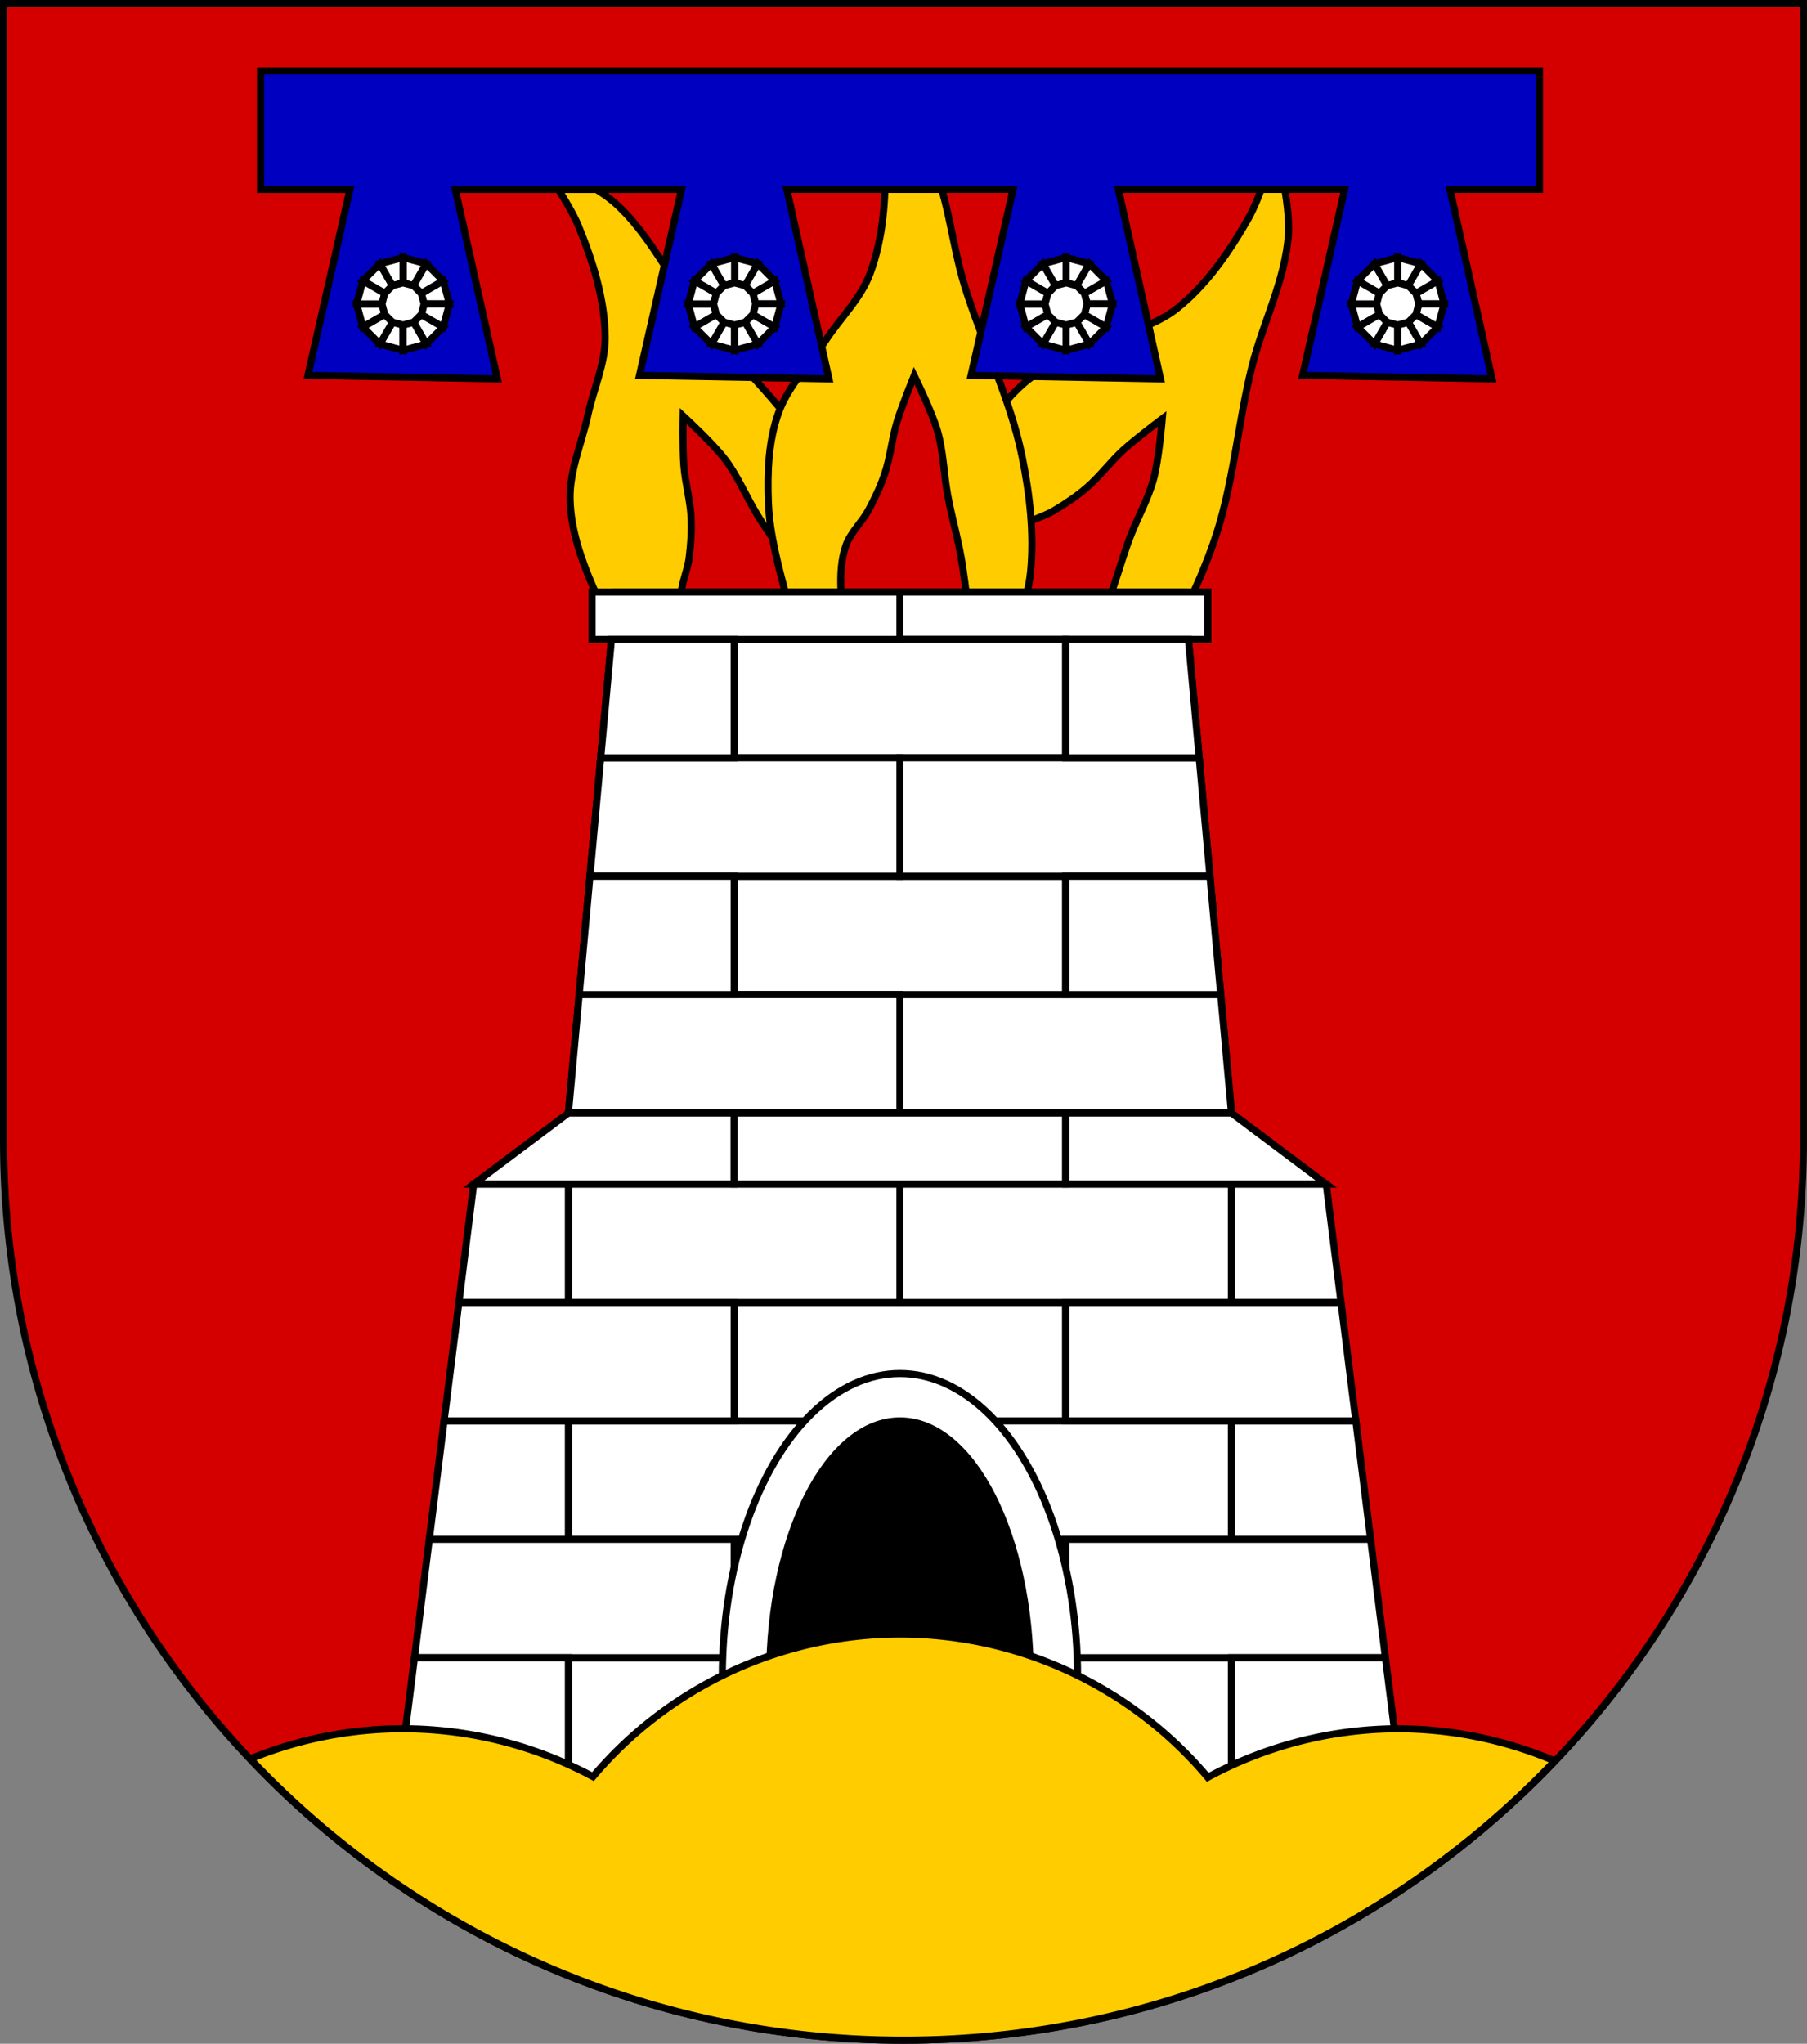 <?xml version="1.0" encoding="UTF-8" standalone="no"?>
<!-- Created with Inkscape (http://www.inkscape.org/) -->

<svg
   width="763"
   height="863"
   id="svg2"
   version="1.1"
   inkscape:version="1.3 (0e150ed6c4, 2023-07-21)"
   sodipodi:docname="Wappen Alwene von Essebeck.svg"
   xml:space="preserve"
   xmlns:inkscape="http://www.inkscape.org/namespaces/inkscape"
   xmlns:sodipodi="http://sodipodi.sourceforge.net/DTD/sodipodi-0.dtd"
   xmlns="http://www.w3.org/2000/svg"
   xmlns:svg="http://www.w3.org/2000/svg"
   xmlns:rdf="http://www.w3.org/1999/02/22-rdf-syntax-ns#"
   xmlns:cc="http://creativecommons.org/ns#"
   xmlns:dc="http://purl.org/dc/elements/1.1/"><rect width="100%" height="100%" fill="#808080" stroke="none"/><defs
     id="defs4"><inkscape:perspective
       sodipodi:type="inkscape:persp3d"
       inkscape:vp_x="0 : 526.18109 : 1"
       inkscape:vp_y="0 : 1000 : 0"
       inkscape:vp_z="744.09448 : 526.18109 : 1"
       inkscape:persp3d-origin="372.04724 : 350.78739 : 1"
       id="perspective10" /><inkscape:perspective
       id="perspective2828"
       inkscape:persp3d-origin="0.5 : 0.33333333 : 1"
       inkscape:vp_z="1 : 0.5 : 1"
       inkscape:vp_y="0 : 1000 : 0"
       inkscape:vp_x="0 : 0.5 : 1"
       sodipodi:type="inkscape:persp3d" /><inkscape:perspective
       id="perspective2828-7"
       inkscape:persp3d-origin="0.5 : 0.33333333 : 1"
       inkscape:vp_z="1 : 0.5 : 1"
       inkscape:vp_y="0 : 1000 : 0"
       inkscape:vp_x="0 : 0.5 : 1"
       sodipodi:type="inkscape:persp3d" /><inkscape:perspective
       id="perspective3640"
       inkscape:persp3d-origin="0.5 : 0.33333333 : 1"
       inkscape:vp_z="1 : 0.5 : 1"
       inkscape:vp_y="0 : 1000 : 0"
       inkscape:vp_x="0 : 0.5 : 1"
       sodipodi:type="inkscape:persp3d" /><inkscape:perspective
       id="perspective3670"
       inkscape:persp3d-origin="0.5 : 0.33333333 : 1"
       inkscape:vp_z="1 : 0.5 : 1"
       inkscape:vp_y="0 : 1000 : 0"
       inkscape:vp_x="0 : 0.5 : 1"
       sodipodi:type="inkscape:persp3d" /><inkscape:perspective
       id="perspective3693"
       inkscape:persp3d-origin="0.5 : 0.33333333 : 1"
       inkscape:vp_z="1 : 0.5 : 1"
       inkscape:vp_y="0 : 1000 : 0"
       inkscape:vp_x="0 : 0.5 : 1"
       sodipodi:type="inkscape:persp3d" /><inkscape:perspective
       id="perspective3720"
       inkscape:persp3d-origin="0.5 : 0.33333333 : 1"
       inkscape:vp_z="1 : 0.5 : 1"
       inkscape:vp_y="0 : 1000 : 0"
       inkscape:vp_x="0 : 0.5 : 1"
       sodipodi:type="inkscape:persp3d" /><inkscape:perspective
       id="perspective3747"
       inkscape:persp3d-origin="0.5 : 0.33333333 : 1"
       inkscape:vp_z="1 : 0.5 : 1"
       inkscape:vp_y="0 : 1000 : 0"
       inkscape:vp_x="0 : 0.5 : 1"
       sodipodi:type="inkscape:persp3d" /><inkscape:perspective
       id="perspective3763"
       inkscape:persp3d-origin="0.5 : 0.33333333 : 1"
       inkscape:vp_z="1 : 0.5 : 1"
       inkscape:vp_y="0 : 1000 : 0"
       inkscape:vp_x="0 : 0.5 : 1"
       sodipodi:type="inkscape:persp3d" /><inkscape:perspective
       id="perspective3792"
       inkscape:persp3d-origin="0.5 : 0.33333333 : 1"
       inkscape:vp_z="1 : 0.5 : 1"
       inkscape:vp_y="0 : 1000 : 0"
       inkscape:vp_x="0 : 0.5 : 1"
       sodipodi:type="inkscape:persp3d" /><inkscape:perspective
       id="perspective3814"
       inkscape:persp3d-origin="0.5 : 0.33333333 : 1"
       inkscape:vp_z="1 : 0.5 : 1"
       inkscape:vp_y="0 : 1000 : 0"
       inkscape:vp_x="0 : 0.5 : 1"
       sodipodi:type="inkscape:persp3d" /><inkscape:perspective
       id="perspective3841"
       inkscape:persp3d-origin="0.5 : 0.33333333 : 1"
       inkscape:vp_z="1 : 0.5 : 1"
       inkscape:vp_y="0 : 1000 : 0"
       inkscape:vp_x="0 : 0.5 : 1"
       sodipodi:type="inkscape:persp3d" /><inkscape:perspective
       id="perspective3841-5"
       inkscape:persp3d-origin="0.5 : 0.33333333 : 1"
       inkscape:vp_z="1 : 0.5 : 1"
       inkscape:vp_y="0 : 1000 : 0"
       inkscape:vp_x="0 : 0.5 : 1"
       sodipodi:type="inkscape:persp3d" /><inkscape:perspective
       id="perspective3872"
       inkscape:persp3d-origin="0.5 : 0.33333333 : 1"
       inkscape:vp_z="1 : 0.5 : 1"
       inkscape:vp_y="0 : 1000 : 0"
       inkscape:vp_x="0 : 0.5 : 1"
       sodipodi:type="inkscape:persp3d" /><inkscape:perspective
       id="perspective3898"
       inkscape:persp3d-origin="0.5 : 0.33333333 : 1"
       inkscape:vp_z="1 : 0.5 : 1"
       inkscape:vp_y="0 : 1000 : 0"
       inkscape:vp_x="0 : 0.5 : 1"
       sodipodi:type="inkscape:persp3d" /><inkscape:perspective
       id="perspective3920"
       inkscape:persp3d-origin="0.5 : 0.33333333 : 1"
       inkscape:vp_z="1 : 0.5 : 1"
       inkscape:vp_y="0 : 1000 : 0"
       inkscape:vp_x="0 : 0.5 : 1"
       sodipodi:type="inkscape:persp3d" /><inkscape:perspective
       id="perspective2860"
       inkscape:persp3d-origin="0.5 : 0.33333333 : 1"
       inkscape:vp_z="1 : 0.5 : 1"
       inkscape:vp_y="0 : 1000 : 0"
       inkscape:vp_x="0 : 0.5 : 1"
       sodipodi:type="inkscape:persp3d" /><inkscape:perspective
       id="perspective3672"
       inkscape:persp3d-origin="0.5 : 0.33333333 : 1"
       inkscape:vp_z="1 : 0.5 : 1"
       inkscape:vp_y="0 : 1000 : 0"
       inkscape:vp_x="0 : 0.5 : 1"
       sodipodi:type="inkscape:persp3d" /><inkscape:perspective
       id="perspective3695"
       inkscape:persp3d-origin="0.5 : 0.33333333 : 1"
       inkscape:vp_z="1 : 0.5 : 1"
       inkscape:vp_y="0 : 1000 : 0"
       inkscape:vp_x="0 : 0.5 : 1"
       sodipodi:type="inkscape:persp3d" /><inkscape:perspective
       id="perspective3261"
       inkscape:persp3d-origin="0.5 : 0.33333333 : 1"
       inkscape:vp_z="1 : 0.5 : 1"
       inkscape:vp_y="0 : 1000 : 0"
       inkscape:vp_x="0 : 0.5 : 1"
       sodipodi:type="inkscape:persp3d" /><inkscape:perspective
       id="perspective2828-1"
       inkscape:persp3d-origin="0.5 : 0.33333333 : 1"
       inkscape:vp_z="1 : 0.5 : 1"
       inkscape:vp_y="0 : 1000 : 0"
       inkscape:vp_x="0 : 0.5 : 1"
       sodipodi:type="inkscape:persp3d" /><inkscape:perspective
       id="perspective3652"
       inkscape:persp3d-origin="0.5 : 0.33333333 : 1"
       inkscape:vp_z="1 : 0.5 : 1"
       inkscape:vp_y="0 : 1000 : 0"
       inkscape:vp_x="0 : 0.5 : 1"
       sodipodi:type="inkscape:persp3d" /><inkscape:perspective
       id="perspective3652-2"
       inkscape:persp3d-origin="0.5 : 0.33333333 : 1"
       inkscape:vp_z="1 : 0.5 : 1"
       inkscape:vp_y="0 : 1000 : 0"
       inkscape:vp_x="0 : 0.5 : 1"
       sodipodi:type="inkscape:persp3d" /><inkscape:perspective
       id="perspective3652-5"
       inkscape:persp3d-origin="0.5 : 0.33333333 : 1"
       inkscape:vp_z="1 : 0.5 : 1"
       inkscape:vp_y="0 : 1000 : 0"
       inkscape:vp_x="0 : 0.5 : 1"
       sodipodi:type="inkscape:persp3d" /><inkscape:perspective
       id="perspective3727"
       inkscape:persp3d-origin="0.5 : 0.33333333 : 1"
       inkscape:vp_z="1 : 0.5 : 1"
       inkscape:vp_y="0 : 1000 : 0"
       inkscape:vp_x="0 : 0.5 : 1"
       sodipodi:type="inkscape:persp3d" /><inkscape:perspective
       id="perspective3843"
       inkscape:persp3d-origin="0.5 : 0.33333333 : 1"
       inkscape:vp_z="1 : 0.5 : 1"
       inkscape:vp_y="0 : 1000 : 0"
       inkscape:vp_x="0 : 0.5 : 1"
       sodipodi:type="inkscape:persp3d" /><inkscape:perspective
       id="perspective3970"
       inkscape:persp3d-origin="0.5 : 0.33333333 : 1"
       inkscape:vp_z="1 : 0.5 : 1"
       inkscape:vp_y="0 : 1000 : 0"
       inkscape:vp_x="0 : 0.5 : 1"
       sodipodi:type="inkscape:persp3d" /><inkscape:perspective
       id="perspective4007"
       inkscape:persp3d-origin="0.5 : 0.33333333 : 1"
       inkscape:vp_z="1 : 0.5 : 1"
       inkscape:vp_y="0 : 1000 : 0"
       inkscape:vp_x="0 : 0.5 : 1"
       sodipodi:type="inkscape:persp3d" /><inkscape:perspective
       id="perspective4062"
       inkscape:persp3d-origin="0.5 : 0.33333333 : 1"
       inkscape:vp_z="1 : 0.5 : 1"
       inkscape:vp_y="0 : 1000 : 0"
       inkscape:vp_x="0 : 0.5 : 1"
       sodipodi:type="inkscape:persp3d" /><inkscape:perspective
       id="perspective4153"
       inkscape:persp3d-origin="0.5 : 0.33333333 : 1"
       inkscape:vp_z="1 : 0.5 : 1"
       inkscape:vp_y="0 : 1000 : 0"
       inkscape:vp_x="0 : 0.5 : 1"
       sodipodi:type="inkscape:persp3d" /><inkscape:perspective
       id="perspective4316"
       inkscape:persp3d-origin="0.5 : 0.33333333 : 1"
       inkscape:vp_z="1 : 0.5 : 1"
       inkscape:vp_y="0 : 1000 : 0"
       inkscape:vp_x="0 : 0.5 : 1"
       sodipodi:type="inkscape:persp3d" /><inkscape:perspective
       id="perspective4316-9"
       inkscape:persp3d-origin="0.5 : 0.33333333 : 1"
       inkscape:vp_z="1 : 0.5 : 1"
       inkscape:vp_y="0 : 1000 : 0"
       inkscape:vp_x="0 : 0.5 : 1"
       sodipodi:type="inkscape:persp3d" /><inkscape:perspective
       id="perspective2898"
       inkscape:persp3d-origin="0.5 : 0.33333333 : 1"
       inkscape:vp_z="1 : 0.5 : 1"
       inkscape:vp_y="0 : 1000 : 0"
       inkscape:vp_x="0 : 0.5 : 1"
       sodipodi:type="inkscape:persp3d" /><inkscape:perspective
       id="perspective3337"
       inkscape:persp3d-origin="0.5 : 0.33333333 : 1"
       inkscape:vp_z="1 : 0.5 : 1"
       inkscape:vp_y="0 : 1000 : 0"
       inkscape:vp_x="0 : 0.5 : 1"
       sodipodi:type="inkscape:persp3d" /><inkscape:perspective
       id="perspective3373"
       inkscape:persp3d-origin="0.5 : 0.33333333 : 1"
       inkscape:vp_z="1 : 0.5 : 1"
       inkscape:vp_y="0 : 1000 : 0"
       inkscape:vp_x="0 : 0.5 : 1"
       sodipodi:type="inkscape:persp3d" /><clipPath
       clipPathUnits="userSpaceOnUse"
       id="clipPath4"><rect
         style="fill:#ffffff;stroke:#000000;stroke-width:3"
         id="rect5"
         width="426.485"
         height="950.754"
         x="-28.356"
         y="162.036" /></clipPath><clipPath
       clipPathUnits="userSpaceOnUse"
       id="clipPath30"><rect
         style="fill:#ffffff;stroke:#000000;stroke-width:3"
         id="rect30"
         width="530"
         height="570"
         x="-121.872"
         y="127.413" /></clipPath></defs><sodipodi:namedview
     id="base"
     pagecolor="#ffffff"
     bordercolor="#666666"
     borderopacity="1.0"
     inkscape:pageopacity="0.0"
     inkscape:pageshadow="2"
     inkscape:zoom="2.8"
     inkscape:cx="335.35714"
     inkscape:cy="247.85714"
     inkscape:document-units="px"
     inkscape:current-layer="layer1"
     showgrid="true"
     inkscape:window-width="3840"
     inkscape:window-height="2126"
     inkscape:window-x="-11"
     inkscape:window-y="-11"
     inkscape:window-maximized="1"
     inkscape:showpageshadow="0"
     inkscape:pagecheckerboard="0"
     inkscape:deskcolor="#505050"><inkscape:grid
       type="xygrid"
       id="grid2816"
       empspacing="5"
       visible="true"
       enabled="true"
       snapvisiblegridlinesonly="true"
       originx="0"
       originy="0"
       spacingy="1"
       spacingx="1"
       units="px" /></sodipodi:namedview><g
     inkscape:label="Ebene 1"
     inkscape:groupmode="layer"
     id="layer1"
     transform="translate(-1.644,-192.036)"><path
       style="fill:#d40000;fill-opacity:1;stroke:#000000;stroke-width:3;stroke-miterlimit:4;stroke-opacity:1;stroke-dasharray:none"
       d="m 3.144,193.536 0,480 c 0,209.868 170.132,380 380,380 209.868,0 380,-170.132 380,-380 l 0,-480 -760,0 z"
       id="path2850" /><g
       id="g56"
       transform="rotate(30.935,75.61,1877.675)"><path
         style="fill:#ffcc00;stroke:#000000;stroke-width:3"
         d="m -385.499,496.322 c 0,0 -7.835,-21.655 -10.714,-32.786 -3.467,-13.404 -7.32,-26.951 -7.857,-40.786 -0.493,-12.69 -0.009,-25.906 4.286,-37.857 4.131,-11.498 13.278,-20.512 20,-30.714 6.14,-9.319 14.632,-17.416 18.571,-27.857 5.682,-15.06 6.74,-31.764 6.429,-47.857 -0.215,-11.115 -5.714,-32.857 -5.714,-32.857 0,0 17.844,18.14 23.571,29.286 8.924,17.367 9.979,37.765 15.714,56.429 7.454,24.254 19.268,47.27 24.286,72.143 3.21,15.914 5.123,32.412 3.571,48.571 -1.391,14.488 -11.429,42.143 -11.429,42.143 z"
         id="path55"
         sodipodi:nodetypes="caaaaaacaaaacc" /><path
         style="fill:#d40000;stroke:#000000;stroke-width:3"
         d="m -364.509,495.777 c 0,0 -3.76,-10.638 -5.142,-16.106 -1.664,-6.585 -3.513,-13.24 -3.771,-20.036 -0.236,-6.234 -0.004,-12.726 2.057,-18.597 1.983,-5.648 6.772,-9.84 9.598,-15.088 2.616,-4.861 4.997,-9.885 6.769,-15.113 2.428,-7.164 3.035,-14.842 5.228,-22.081 2.013,-6.645 7.258,-19.524 7.258,-19.524 0,0 7.555,15.316 9.883,23.484 2.498,8.765 2.629,18.041 4.272,27.006 1.869,10.195 4.918,20.174 6.351,30.44 1.102,7.897 2.458,15.922 1.714,23.861 -0.667,7.117 -5.484,20.703 -5.484,20.703 z"
         id="path56"
         sodipodi:nodetypes="caaaaaacaaaacc" /></g><g
       id="g54"
       transform="rotate(-21.169,-30.312,-1324.254)"><path
         style="fill:#ffcc00;stroke:#000000;stroke-width:3"
         d="m -385.499,496.322 c 0,0 -7.835,-21.655 -10.714,-32.786 -3.467,-13.404 -7.32,-26.951 -7.857,-40.786 -0.493,-12.69 -0.009,-25.906 4.286,-37.857 4.131,-11.498 13.278,-20.512 20,-30.714 6.14,-9.319 14.632,-17.416 18.571,-27.857 5.682,-15.06 6.74,-31.764 6.429,-47.857 -0.215,-11.115 -5.714,-32.857 -5.714,-32.857 0,0 17.844,18.14 23.571,29.286 8.924,17.367 9.979,37.765 15.714,56.429 7.454,24.254 19.268,47.27 24.286,72.143 3.21,15.914 5.123,32.412 3.571,48.571 -1.391,14.488 -11.429,42.143 -11.429,42.143 z"
         id="path53"
         sodipodi:nodetypes="caaaaaacaaaacc" /><path
         style="fill:#d40000;stroke:#000000;stroke-width:3"
         d="m -364.509,495.777 c 0,0 -3.76,-10.638 -5.142,-16.106 -1.664,-6.585 -3.513,-13.24 -3.771,-20.036 -0.236,-6.234 -0.004,-12.726 2.057,-18.597 1.983,-5.648 6.772,-9.84 9.598,-15.088 2.616,-4.861 4.997,-9.885 6.769,-15.113 2.428,-7.164 3.035,-14.842 5.228,-22.081 2.013,-6.645 7.258,-19.524 7.258,-19.524 0,0 7.555,15.316 9.883,23.484 2.498,8.765 2.629,18.041 4.272,27.006 1.869,10.195 4.918,20.174 6.351,30.44 1.102,7.897 2.458,15.922 1.714,23.861 -0.667,7.117 -5.484,20.703 -5.484,20.703 z"
         id="path54"
         sodipodi:nodetypes="caaaaaacaaaacc" /></g><g
       id="g52"
       transform="translate(730.161,-18.571)"><path
         style="fill:#ffcc00;stroke:#000000;stroke-width:3"
         d="m -385.499,496.322 c 0,0 -7.835,-21.655 -10.714,-32.786 -3.467,-13.404 -7.32,-26.951 -7.857,-40.786 -0.493,-12.69 -0.009,-25.906 4.286,-37.857 4.131,-11.498 13.278,-20.512 20,-30.714 6.14,-9.319 14.632,-17.416 18.571,-27.857 5.682,-15.06 6.74,-31.764 6.429,-47.857 -0.215,-11.115 -5.714,-32.857 -5.714,-32.857 0,0 17.844,18.14 23.571,29.286 8.924,17.367 9.979,37.765 15.714,56.429 7.454,24.254 19.268,47.27 24.286,72.143 3.21,15.914 5.123,32.412 3.571,48.571 -1.391,14.488 -11.429,42.143 -11.429,42.143 z"
         id="path51"
         sodipodi:nodetypes="caaaaaacaaaacc" /><path
         style="fill:#d40000;stroke:#000000;stroke-width:3"
         d="m -364.509,495.777 c 0,0 -3.76,-10.638 -5.142,-16.106 -1.664,-6.585 -3.513,-13.24 -3.771,-20.036 -0.236,-6.234 -0.004,-12.726 2.057,-18.597 1.983,-5.648 6.772,-9.84 9.598,-15.088 2.616,-4.861 4.997,-9.885 6.769,-15.113 2.428,-7.164 3.035,-14.842 5.228,-22.081 2.013,-6.645 7.258,-19.524 7.258,-19.524 0,0 7.555,15.316 9.883,23.484 2.498,8.765 2.629,18.041 4.272,27.006 1.869,10.195 4.918,20.174 6.351,30.44 1.102,7.897 2.458,15.922 1.714,23.861 -0.667,7.117 -5.484,20.703 -5.484,20.703 z"
         id="path52"
         sodipodi:nodetypes="caaaaaacaaaacc" /></g><g
       id="g53"><path
         id="path40"
         style="fill:#ffcc00;stroke:#000000;stroke-width:3"
         d="m 501.644,442.036 20,220 h -280 l 20,-220 z"
         sodipodi:nodetypes="ccccc" /><rect
         style="fill:#ffffff;stroke:#000000;stroke-width:3"
         id="rect43"
         width="130"
         height="20"
         x="381.644"
         y="442.036" /><path
         id="path43"
         style="fill:#ffffff;stroke:#000000;stroke-width:3"
         d="M 381.644 612.036 L 381.644 662.036 L 521.644 662.036 L 517.099 612.036 L 381.644 612.036 z " /><rect
         style="fill:#ffffff;stroke:#000000;stroke-width:3"
         id="rect10"
         width="140"
         height="50"
         x="311.644"
         y="742.036" /><rect
         style="fill:#ffffff;stroke:#000000;stroke-width:3"
         id="rect11"
         width="140"
         height="50"
         x="311.644"
         y="842.036" /><rect
         style="fill:#ffffff;stroke:#000000;stroke-width:3"
         id="rect7"
         width="140"
         height="50"
         x="381.644"
         y="692.036" /><rect
         style="fill:#ffffff;stroke:#000000;stroke-width:3"
         id="rect9"
         width="140"
         height="50"
         x="381.644"
         y="792.036" /><rect
         style="fill:#ffffff;stroke:#000000;stroke-width:3"
         id="rect12"
         width="140"
         height="50"
         x="381.643"
         y="892.036" /><path
         id="rect13"
         style="fill:#ffffff;stroke:#000000;stroke-width:3"
         d="m 521.644,692.036 v 50 h 46.25 l -6.25,-50 z" /><path
         id="rect14"
         style="fill:#ffffff;stroke:#000000;stroke-width:3"
         d="m 521.644,792.036 v 50 h 58.75 l -6.25,-50 z" /><path
         id="rect15"
         style="fill:#ffffff;stroke:#000000;stroke-width:3"
         d="m 451.644,742.036 v 50 h 122.5 l -6.25,-50 z" /><path
         id="rect16"
         style="fill:#ffffff;stroke:#000000;stroke-width:3"
         d="m 451.644,842.036 v 50 h 135 l -6.25,-50 z" /><path
         id="rect17"
         style="fill:#ffffff;stroke:#000000;stroke-width:3"
         d="m 521.644,892.036 v 50 h 71.25 l -6.25,-50 z" /><rect
         style="fill:#ffffff;stroke:#000000;stroke-width:3"
         id="rect21"
         width="140"
         height="50"
         x="-381.644"
         y="692.036"
         transform="scale(-1,1)" /><rect
         style="fill:#ffffff;stroke:#000000;stroke-width:3"
         id="rect22"
         width="140"
         height="50"
         x="-381.644"
         y="792.036"
         transform="scale(-1,1)" /><rect
         style="fill:#ffffff;stroke:#000000;stroke-width:3"
         id="rect23"
         width="140"
         height="50"
         x="-381.644"
         y="892.036"
         transform="scale(-1,1)" /><path
         id="path23"
         style="fill:#ffffff;stroke:#000000;stroke-width:3"
         d="m 241.644,692.036 v 50 h -46.25 l 6.25,-50 z" /><path
         id="path24"
         style="fill:#ffffff;stroke:#000000;stroke-width:3"
         d="m 241.644,792.036 v 50 h -58.75 l 6.25,-50 z" /><path
         id="path25"
         style="fill:#ffffff;stroke:#000000;stroke-width:3"
         d="m 311.644,742.036 v 50 h -122.5 l 6.25,-50 z" /><path
         id="path26"
         style="fill:#ffffff;stroke:#000000;stroke-width:3"
         d="m 311.644,842.036 v 50 h -135 l 6.25,-50 z" /><path
         id="path27"
         style="fill:#ffffff;stroke:#000000;stroke-width:3"
         d="m 241.644,892.036 v 50 h -71.25 l 6.25,-50 z" /><ellipse
         style="fill:#ffffff;stroke:#000000;stroke-width:3"
         id="path28"
         cx="381.644"
         cy="899.893"
         rx="75"
         ry="127.857" /><ellipse
         style="fill:#000000;stroke:#000000;stroke-width:3"
         id="ellipse28"
         cx="381.644"
         cy="899.893"
         rx="55"
         ry="107.857" /><rect
         style="fill:#ffffff;stroke:#000000;stroke-width:3"
         id="rect31"
         width="140"
         height="50"
         x="311.643"
         y="562.036" /><rect
         style="fill:#ffffff;stroke:#000000;stroke-width:3"
         id="rect34"
         width="140"
         height="50"
         x="311.643"
         y="462.036" /><path
         id="rect35"
         style="fill:#ffffff;stroke:#000000;stroke-width:3"
         d="M 381.644 512.036 L 381.644 562.036 L 512.552 562.036 L 508.007 512.036 L 381.644 512.036 z " /><path
         id="rect39"
         style="fill:#ffffff;stroke:#000000;stroke-width:3"
         d="M 451.644 462.036 L 451.644 512.036 L 508.007 512.036 L 503.462 462.036 L 451.644 462.036 z " /><path
         id="rect40"
         style="fill:#ffffff;stroke:#000000;stroke-width:3"
         d="M 451.644 562.036 L 451.644 612.036 L 517.099 612.036 L 512.552 562.036 L 451.644 562.036 z " /><rect
         style="fill:#ffffff;stroke:#000000;stroke-width:3"
         id="rect44"
         width="130"
         height="20"
         x="-381.644"
         y="442.036"
         transform="scale(-1,1)" /><path
         id="path44"
         style="fill:#ffffff;stroke:#000000;stroke-width:3"
         d="m 381.644,612.036 v 50 h -140 l 4.545,-50 z" /><path
         id="path45"
         style="fill:#ffffff;stroke:#000000;stroke-width:3"
         d="m 381.644,512.036 v 50 h -130.908 l 4.545,-50 z" /><path
         id="path46"
         style="fill:#ffffff;stroke:#000000;stroke-width:3"
         d="m 311.644,462.036 v 50 h -56.363 l 4.545,-50 z" /><path
         id="path47"
         style="fill:#ffffff;stroke:#000000;stroke-width:3"
         d="m 311.644,562.036 v 50 h -65.455 l 4.547,-50 z" /><path
         style="fill:#ffffff;stroke:#000000;stroke-width:3"
         d="m 201.644,692.036 40,-30 h 70 v 30 z"
         id="path49" /><rect
         style="fill:#ffffff;stroke:#000000;stroke-width:3"
         id="rect49"
         width="140"
         height="30"
         x="311.644"
         y="662.036" /><path
         style="fill:#ffffff;stroke:#000000;stroke-width:3"
         d="m 561.644,692.036 -40,-30 h -70 v 30 z"
         id="path50" /></g><path
       id="path29"
       style="fill:#ffcc00;stroke:#000000;stroke-width:3"
       d="M 381.644 882.036 A 170 170 0 0 0 252.019 942.245 A 170 170 0 0 0 171.644 922.036 A 170 170 0 0 0 107.311 934.757 C 176.568 1007.862 274.492 1053.536 383.144 1053.536 C 491.36 1053.536 588.935 1008.226 658.144 935.632 A 170 170 0 0 0 591.644 922.036 A 170 170 0 0 0 511.626 942.53 A 170 170 0 0 0 381.644 882.036 z " /><path
       id="rect61"
       style="fill:#0000c0;fill-opacity:1;stroke:#000000;stroke-width:3"
       d="m 111.662,222.036 v 50 h 37.74 l -17.74,78.5 80,1.5 -17.777,-80 h 95.518 l -17.74,78.5 80,1.5 -17.777,-80 h 95.518 l -17.74,78.5 80,1.5 -17.777,-80 h 95.518 l -17.74,78.5 80,1.5 -17.777,-80 h 37.777 v -50 z" /><g
       id="g3874-14-8-5-7"
       transform="matrix(0.089,0,0,0.089,134.164,263.988)"
       style="stroke-width:4.093"><path
         sodipodi:nodetypes="cccccccccccccccccccccccccccccc"
         d="m 232.618,743.536 103.923,-60 -13.397,-50 h -120 z m 103.923,-160 -103.923,-60 80.526,-80.526 60,103.923 z m -23.397,240.526 60,-103.923 50,13.397 v 120 z m 220,0 -60,-103.923 36.603,-36.603 103.923,60 z m 110,-190.526 h -120 l -13.397,-50 103.923,-60 z m -110,-190.526 -60,103.923 -50,-13.397 v -120 z"
         style="fill:#ffffff;fill-opacity:1;stroke:#000000;stroke-width:33.768;stroke-miterlimit:4;stroke-opacity:1"
         id="path2820-2-2-7-7" /><path
         sodipodi:nodetypes="cccccccccccccccccccccccccccccc"
         d="m 613.669,743.536 -103.923,-60 13.397,-50 h 120 z m -103.923,-160 103.923,-60 -80.526,-80.526 -60,103.923 z m 23.397,240.526 -60,-103.923 -50,13.397 v 120 z m -220,0 60,-103.923 -36.603,-36.603 -103.923,60 z m -110,-190.526 h 120 l 13.397,-50 -103.923,-60 z m 110,-190.526 60,103.923 50,-13.397 v -120 z"
         style="fill:#ffffff;fill-opacity:1;stroke:#000000;stroke-width:33.768;stroke-miterlimit:4;stroke-opacity:1"
         id="path2820-1-3-9-54-7" /><path
         sodipodi:nodetypes="ccccccccccccc"
         d="m 323.144,633.536 13.397,50 36.603,36.603 50,13.397 50,-13.397 36.603,-36.603 13.397,-50 -13.397,-50 -36.603,-36.603 -50,-13.397 -50,13.397 -36.603,36.603 z"
         style="fill:#ffffff;fill-opacity:1;stroke:#000000;stroke-width:33.768;stroke-miterlimit:4;stroke-opacity:1"
         id="path2820-1-0-2-1-1-3" /></g><g
       id="g66"
       transform="matrix(0.089,0,0,0.089,274.164,263.988)"
       style="stroke-width:4.093"><path
         sodipodi:nodetypes="cccccccccccccccccccccccccccccc"
         d="m 232.618,743.536 103.923,-60 -13.397,-50 h -120 z m 103.923,-160 -103.923,-60 80.526,-80.526 60,103.923 z m -23.397,240.526 60,-103.923 50,13.397 v 120 z m 220,0 -60,-103.923 36.603,-36.603 103.923,60 z m 110,-190.526 h -120 l -13.397,-50 103.923,-60 z m -110,-190.526 -60,103.923 -50,-13.397 v -120 z"
         style="fill:#ffffff;fill-opacity:1;stroke:#000000;stroke-width:33.768;stroke-miterlimit:4;stroke-opacity:1"
         id="path64" /><path
         sodipodi:nodetypes="cccccccccccccccccccccccccccccc"
         d="m 613.669,743.536 -103.923,-60 13.397,-50 h 120 z m -103.923,-160 103.923,-60 -80.526,-80.526 -60,103.923 z m 23.397,240.526 -60,-103.923 -50,13.397 v 120 z m -220,0 60,-103.923 -36.603,-36.603 -103.923,60 z m -110,-190.526 h 120 l 13.397,-50 -103.923,-60 z m 110,-190.526 60,103.923 50,-13.397 v -120 z"
         style="fill:#ffffff;fill-opacity:1;stroke:#000000;stroke-width:33.768;stroke-miterlimit:4;stroke-opacity:1"
         id="path65" /><path
         sodipodi:nodetypes="ccccccccccccc"
         d="m 323.144,633.536 13.397,50 36.603,36.603 50,13.397 50,-13.397 36.603,-36.603 13.397,-50 -13.397,-50 -36.603,-36.603 -50,-13.397 -50,13.397 -36.603,36.603 z"
         style="fill:#ffffff;fill-opacity:1;stroke:#000000;stroke-width:33.768;stroke-miterlimit:4;stroke-opacity:1"
         id="path66" /></g><g
       id="g69"
       transform="matrix(0.089,0,0,0.089,414.164,263.988)"
       style="stroke-width:4.093"><path
         sodipodi:nodetypes="cccccccccccccccccccccccccccccc"
         d="m 232.618,743.536 103.923,-60 -13.397,-50 h -120 z m 103.923,-160 -103.923,-60 80.526,-80.526 60,103.923 z m -23.397,240.526 60,-103.923 50,13.397 v 120 z m 220,0 -60,-103.923 36.603,-36.603 103.923,60 z m 110,-190.526 h -120 l -13.397,-50 103.923,-60 z m -110,-190.526 -60,103.923 -50,-13.397 v -120 z"
         style="fill:#ffffff;fill-opacity:1;stroke:#000000;stroke-width:33.768;stroke-miterlimit:4;stroke-opacity:1"
         id="path67" /><path
         sodipodi:nodetypes="cccccccccccccccccccccccccccccc"
         d="m 613.669,743.536 -103.923,-60 13.397,-50 h 120 z m -103.923,-160 103.923,-60 -80.526,-80.526 -60,103.923 z m 23.397,240.526 -60,-103.923 -50,13.397 v 120 z m -220,0 60,-103.923 -36.603,-36.603 -103.923,60 z m -110,-190.526 h 120 l 13.397,-50 -103.923,-60 z m 110,-190.526 60,103.923 50,-13.397 v -120 z"
         style="fill:#ffffff;fill-opacity:1;stroke:#000000;stroke-width:33.768;stroke-miterlimit:4;stroke-opacity:1"
         id="path68" /><path
         sodipodi:nodetypes="ccccccccccccc"
         d="m 323.144,633.536 13.397,50 36.603,36.603 50,13.397 50,-13.397 36.603,-36.603 13.397,-50 -13.397,-50 -36.603,-36.603 -50,-13.397 -50,13.397 -36.603,36.603 z"
         style="fill:#ffffff;fill-opacity:1;stroke:#000000;stroke-width:33.768;stroke-miterlimit:4;stroke-opacity:1"
         id="path69" /></g><g
       id="g72"
       transform="matrix(0.089,0,0,0.089,554.164,263.988)"
       style="stroke-width:4.093"><path
         sodipodi:nodetypes="cccccccccccccccccccccccccccccc"
         d="m 232.618,743.536 103.923,-60 -13.397,-50 h -120 z m 103.923,-160 -103.923,-60 80.526,-80.526 60,103.923 z m -23.397,240.526 60,-103.923 50,13.397 v 120 z m 220,0 -60,-103.923 36.603,-36.603 103.923,60 z m 110,-190.526 h -120 l -13.397,-50 103.923,-60 z m -110,-190.526 -60,103.923 -50,-13.397 v -120 z"
         style="fill:#ffffff;fill-opacity:1;stroke:#000000;stroke-width:33.768;stroke-miterlimit:4;stroke-opacity:1"
         id="path70" /><path
         sodipodi:nodetypes="cccccccccccccccccccccccccccccc"
         d="m 613.669,743.536 -103.923,-60 13.397,-50 h 120 z m -103.923,-160 103.923,-60 -80.526,-80.526 -60,103.923 z m 23.397,240.526 -60,-103.923 -50,13.397 v 120 z m -220,0 60,-103.923 -36.603,-36.603 -103.923,60 z m -110,-190.526 h 120 l 13.397,-50 -103.923,-60 z m 110,-190.526 60,103.923 50,-13.397 v -120 z"
         style="fill:#ffffff;fill-opacity:1;stroke:#000000;stroke-width:33.768;stroke-miterlimit:4;stroke-opacity:1"
         id="path71" /><path
         sodipodi:nodetypes="ccccccccccccc"
         d="m 323.144,633.536 13.397,50 36.603,36.603 50,13.397 50,-13.397 36.603,-36.603 13.397,-50 -13.397,-50 -36.603,-36.603 -50,-13.397 -50,13.397 -36.603,36.603 z"
         style="fill:#ffffff;fill-opacity:1;stroke:#000000;stroke-width:33.768;stroke-miterlimit:4;stroke-opacity:1"
         id="path72" /></g></g></svg>
